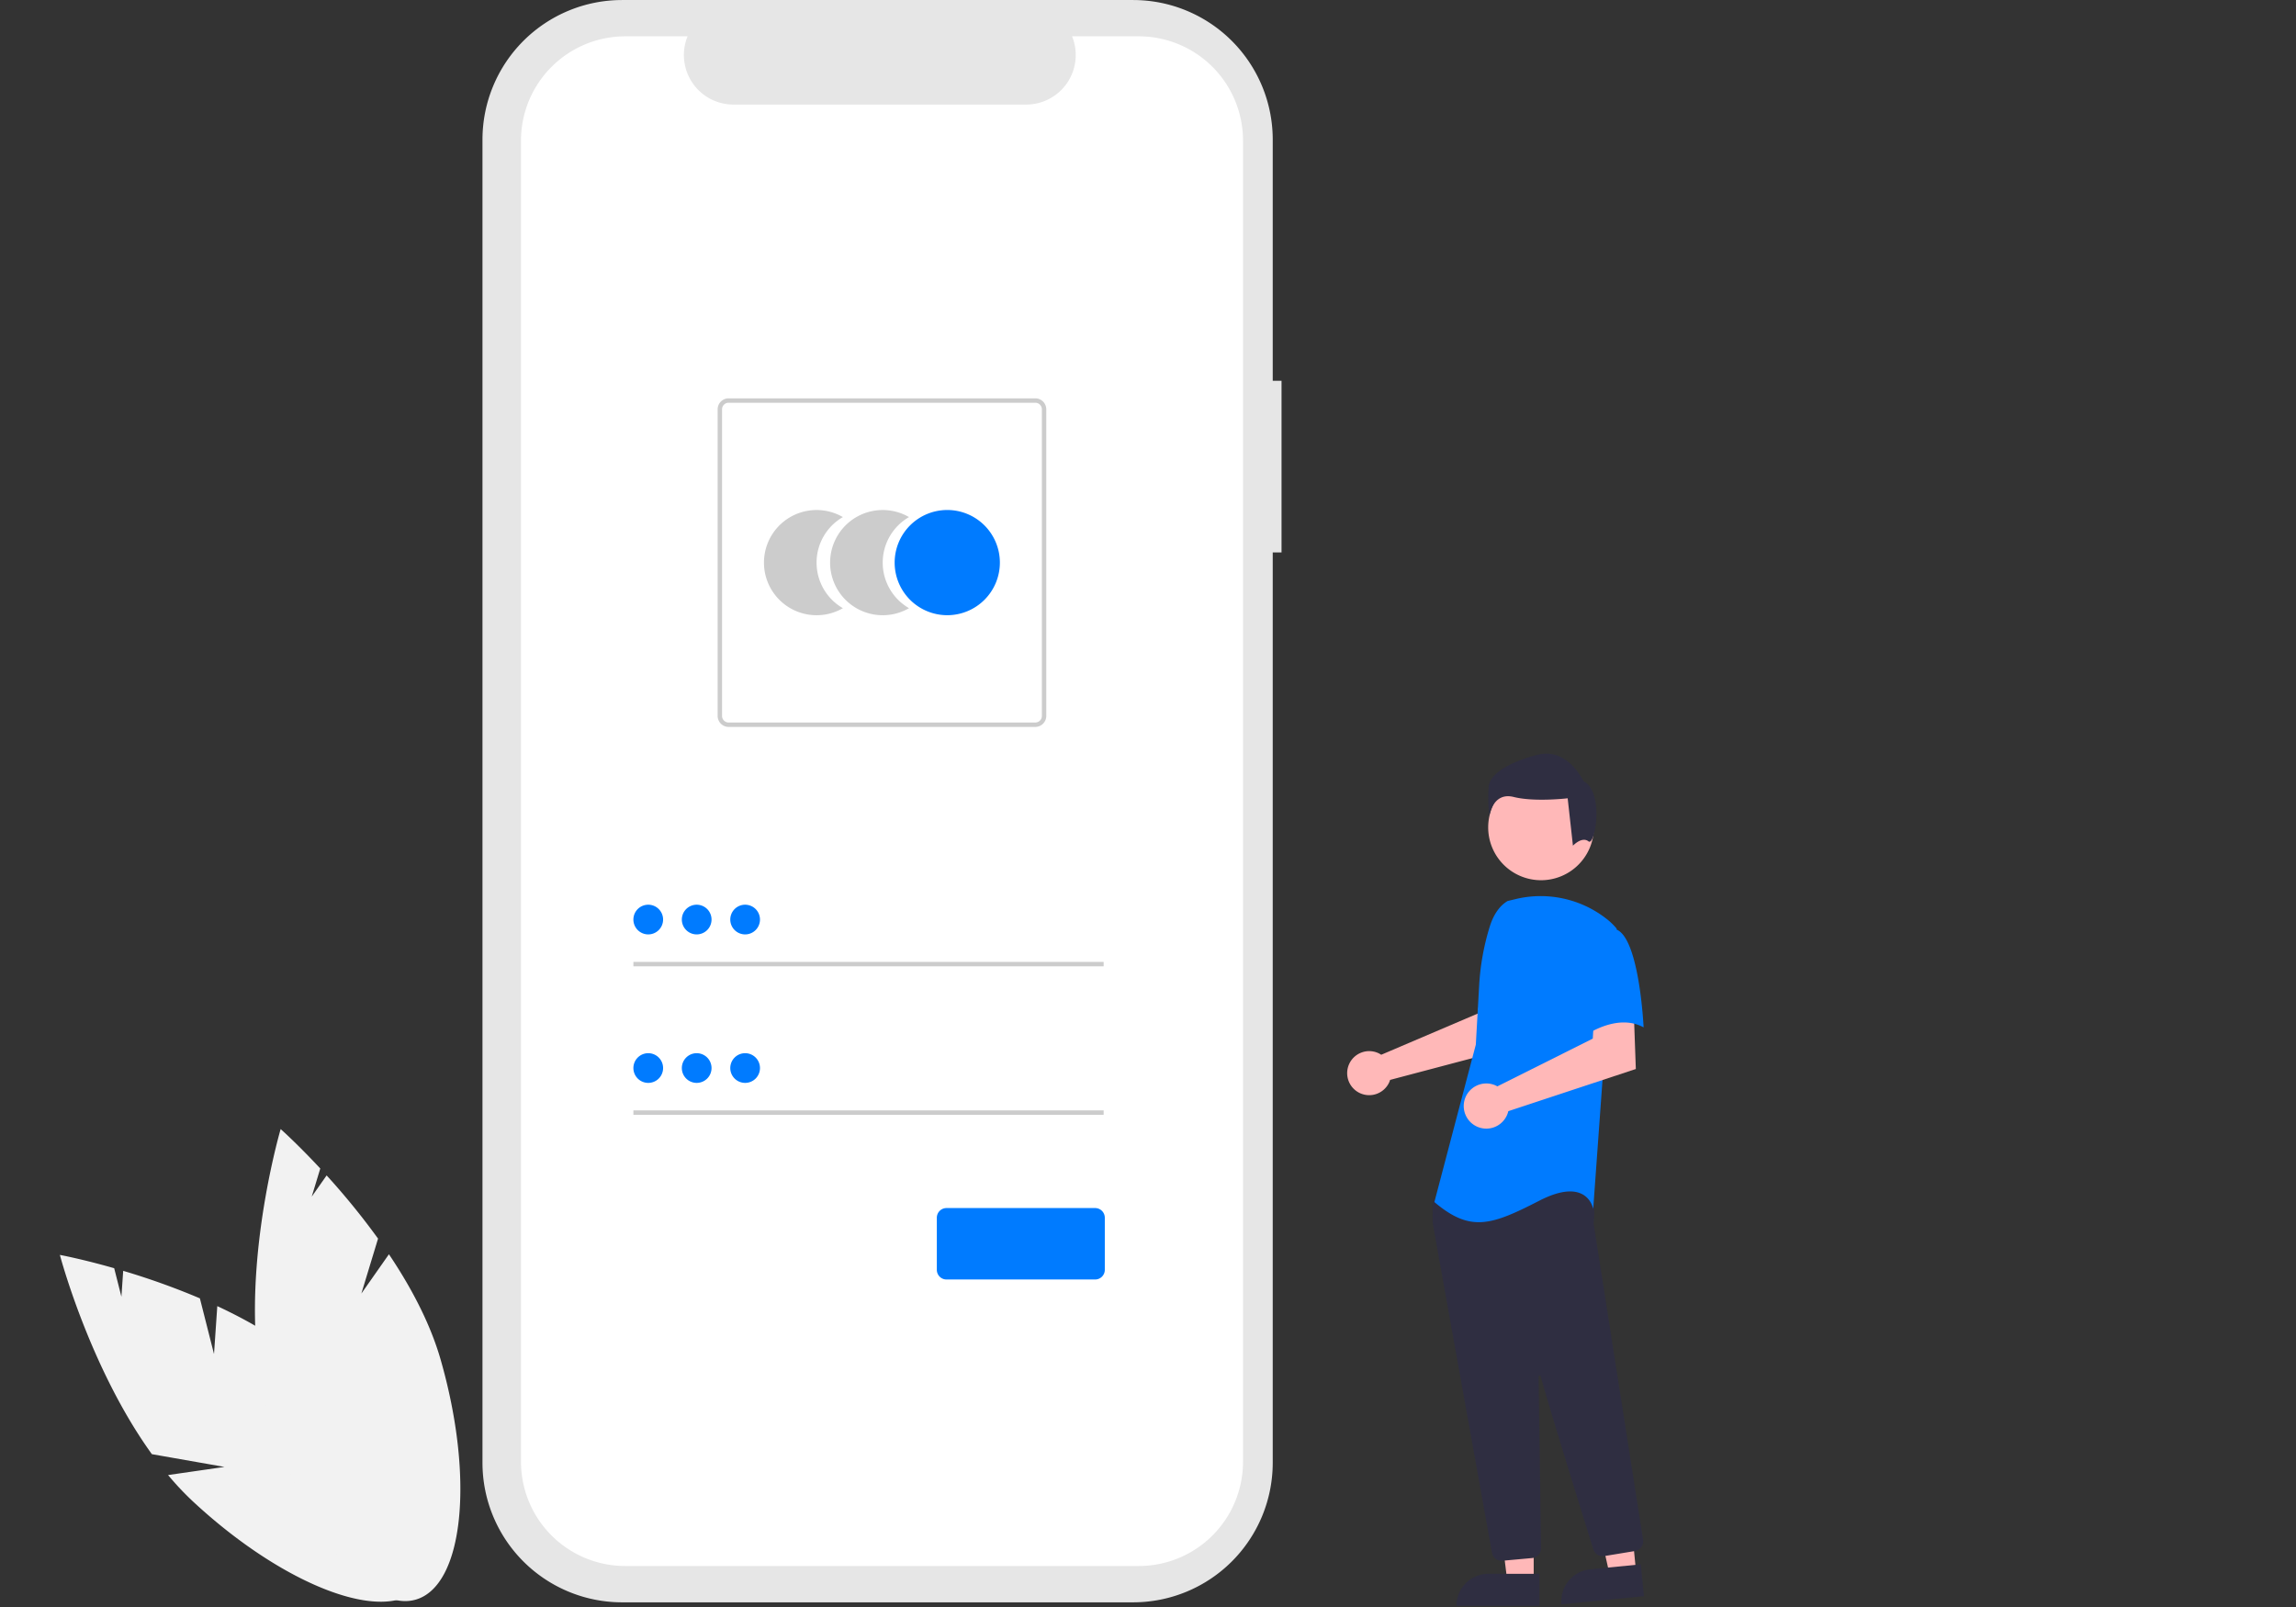 <?xml version="1.0" encoding="utf-8"?>
<svg id="master-artboard" viewBox="0 0 1400 980" version="1.1" xmlns="http://www.w3.org/2000/svg" x="0px" y="0px" style="enable-background:new 0 0 1400 980;" width="1400px" height="980px"><rect x="0" y="0" width="1400" height="980" fill="#333333" stroke="none"/><path id="b3ac2088-de9b-4f7f-bc99-0ed9705c1a9d" data-name="Path 22" d="M747.327,253.445h-4.092v-112.1a64.883,64.883,0,0,0-64.883-64.883H440.845a64.883,64.883,0,0,0-64.883,64.883v615a64.883,64.883,0,0,0,64.883,64.883H678.352a64.883,64.883,0,0,0,64.882-64.883v-423.105h4.092Z" transform="matrix(1.312, 0, 0, 1.312, -199.067, -100.301)" fill="#e6e6e6"/><path id="b2715b96-3117-487c-acc0-20904544b5b7" data-name="Path 23" d="M680.97,93.335h-31a23.02,23.02,0,0,1-21.316,31.714H492.589a23.02,23.02,0,0,1-21.314-31.714H442.319a48.454,48.454,0,0,0-48.454,48.454v614.107a48.454,48.454,0,0,0,48.454,48.454H680.97a48.454,48.454,0,0,0,48.454-48.454h0V141.788a48.454,48.454,0,0,0-48.454-48.453Z" transform="matrix(1.312, 0, 0, 1.312, -199.067, -100.301)" fill="#fff"/><path id="b06d66ec-6c84-45dd-8c27-1263a6253192" data-name="Path 6" d="M531.234,337.965a24.437,24.437,0,0,1,12.23-21.174,24.45,24.45,0,1,0,0,42.345A24.434,24.434,0,0,1,531.234,337.965Z" transform="matrix(1.312, 0, 0, 1.312, -199.067, -100.301)" fill="#ccc"/><path id="e73810fe-4cf4-40cc-8c7c-ca544ce30bd4" data-name="Path 7" d="M561.971,337.965a24.436,24.436,0,0,1,12.23-21.174,24.45,24.45,0,1,0,0,42.345A24.434,24.434,0,0,1,561.971,337.965Z" transform="matrix(1.312, 0, 0, 1.312, -199.067, -100.301)" fill="#ccc"/><path d="M 388.884 261.502 A 24.45 24.45 0 0 1 364.434 285.952 A 24.45 24.45 0 0 1 339.984 261.502 A 24.45 24.45 0 0 1 364.434 237.052 A 24.45 24.45 0 0 1 388.884 261.502 Z" id="a4813fcf-056e-4514-bb8b-e6506f49341f" data-name="Ellipse 1" fill="#007bff" transform="matrix(1.312, 0, 0, 1.312, 99.462, 0)"/><path id="bbe451c3-febc-41ba-8083-4c8307a2e73e" data-name="Path 8" d="M632.872,414.33h-142.5a5.123,5.123,0,0,1-5.117-5.117v-142.5a5.123,5.123,0,0,1,5.117-5.117h142.5a5.123,5.123,0,0,1,5.117,5.117v142.5A5.123,5.123,0,0,1,632.872,414.33Zm-142.5-150.686a3.073,3.073,0,0,0-3.07,3.07v142.5a3.073,3.073,0,0,0,3.07,3.07h142.5a3.073,3.073,0,0,0,3.07-3.07v-142.5a3.073,3.073,0,0,0-3.07-3.07Z" transform="matrix(1.312, 0, 0, 1.312, -199.067, -100.301)" fill="#ccc"/><path d="M 218.562 447.102 H 437.114 V 449.149 H 218.562 V 447.102 Z" id="bb28937d-932f-4fdf-befe-f406e51091fe" data-name="Rectangle 1" fill="#ccc" transform="matrix(1.312, 0, 0, 1.312, 99.462, 0)"/><path d="M 232.366 427.42 A 6.902 6.902 0 0 1 225.464 434.322 A 6.902 6.902 0 0 1 218.562 427.42 A 6.902 6.902 0 0 1 225.464 420.518 A 6.902 6.902 0 0 1 232.366 427.42 Z" id="fcef55fc-4968-45b2-93bb-1a1080c85fc7" data-name="Ellipse 2" fill="#007bff" transform="matrix(1.312, 0, 0, 1.312, 99.462, 0)"/><path d="M 218.562 516.118 H 437.114 V 518.165 H 218.562 V 516.118 Z" id="ff33d889-4c74-4b91-85ef-b4882cc8fe76" data-name="Rectangle 2" fill="#ccc" transform="matrix(1.312, 0, 0, 1.312, 99.462, 0)"/><path d="M 232.366 496.437 A 6.902 6.902 0 0 1 225.464 503.339 A 6.902 6.902 0 0 1 218.562 496.437 A 6.902 6.902 0 0 1 225.464 489.535 A 6.902 6.902 0 0 1 232.366 496.437 Z" id="e8fa0310-b872-4adf-aedd-0c6eda09f3b8" data-name="Ellipse 3" fill="#007bff" transform="matrix(1.312, 0, 0, 1.312, 99.462, 0)"/><path d="M660.69,671.172H591.622a4.505,4.505,0,0,1-4.5-4.5v-24.208a4.505,4.505,0,0,1,4.5-4.5h69.068a4.505,4.505,0,0,1,4.5,4.5v24.208A4.505,4.505,0,0,1,660.69,671.172Z" transform="matrix(1.312, 0, 0, 1.312, -199.067, -100.301)" fill="#007bff"/><path d="M 254.88 427.42 A 6.902 6.902 0 0 1 247.978 434.322 A 6.902 6.902 0 0 1 241.076 427.42 A 6.902 6.902 0 0 1 247.978 420.518 A 6.902 6.902 0 0 1 254.88 427.42 Z" id="e12ee00d-aa4a-4413-a013-11d20b7f97f7" data-name="Ellipse 7" fill="#007bff" transform="matrix(1.312, 0, 0, 1.312, 99.462, 0)"/><path d="M 277.394 427.42 A 6.902 6.902 0 0 1 270.492 434.322 A 6.902 6.902 0 0 1 263.59 427.42 A 6.902 6.902 0 0 1 270.492 420.518 A 6.902 6.902 0 0 1 277.394 427.42 Z" id="f58f497e-6949-45c8-be5f-eee2aa0f6586" data-name="Ellipse 8" fill="#007bff" transform="matrix(1.312, 0, 0, 1.312, 99.462, 0)"/><path d="M 254.88 496.437 A 6.902 6.902 0 0 1 247.978 503.339 A 6.902 6.902 0 0 1 241.076 496.437 A 6.902 6.902 0 0 1 247.978 489.535 A 6.902 6.902 0 0 1 254.88 496.437 Z" id="b4d4939a-c6e6-4f4d-ba6c-e8b05485017d" data-name="Ellipse 9" fill="#007bff" transform="matrix(1.312, 0, 0, 1.312, 99.462, 0)"/><path d="M 277.394 496.437 A 6.902 6.902 0 0 1 270.492 503.339 A 6.902 6.902 0 0 1 263.59 496.437 A 6.902 6.902 0 0 1 270.492 489.535 A 6.902 6.902 0 0 1 277.394 496.437 Z" id="aff120b1-519b-4e96-ac87-836aa55663de" data-name="Ellipse 10" fill="#007bff" transform="matrix(1.312, 0, 0, 1.312, 99.462, 0)"/><path d="M792.253,565.923a10.094,10.094,0,0,1,1.411.787l44.852-19.143,1.601-11.815,17.922-.11-1.059,27.098-59.2,15.656a10.608,10.608,0,0,1-.447,1.208,10.235,10.235,0,1,1-5.079-13.682Z" transform="matrix(1.312, 0, 0, 1.312, -199.067, -100.301)" fill="#ffb8b8"/><path d="M 636.98 735.021 L 624.72 735.021 L 618.888 687.733 L 636.982 687.734 L 636.98 735.021 Z" fill="#ffb8b8" transform="matrix(1.312, 0, 0, 1.312, 99.462, 0)"/><path d="M615.963,731.518h23.644a0,0,0,0,1,0,0v14.887a0,0,0,0,1,0,0H601.076a0,0,0,0,1,0,0v0A14.887,14.887,0,0,1,615.963,731.518Z" fill="#2f2e41" transform="matrix(1.312, 0, 0, 1.312, 99.462, 0)"/><path d="M 684.66 731.557 L 672.459 732.759 L 662.018 686.271 L 680.025 684.497 L 684.66 731.557 Z" fill="#ffb8b8" transform="matrix(1.312, 0, 0, 1.312, 99.462, 0)"/><path d="M891.686,806.128h23.644a0,0,0,0,1,0,0v14.887a0,0,0,0,1,0,0H876.799a0,0,0,0,1,0,0v0A14.887,14.887,0,0,1,891.686,806.128Z" transform="matrix(1.305, -0.129, 0.129, 1.305, -298.019, 20.058)" fill="#2f2e41"/><path d="M 664.954 384.574 A 24.561 24.561 0 0 1 640.393 409.135 A 24.561 24.561 0 0 1 615.831 384.574 A 24.561 24.561 0 0 1 640.393 360.013 A 24.561 24.561 0 0 1 664.954 384.574 Z" fill="#ffb8b8" transform="matrix(1.312, 0, 0, 1.312, 99.462, 0)"/><path d="M849.556,801.919a4.471,4.471,0,0,1-4.415-3.697c-6.346-35.226-27.088-150.405-27.584-153.596a1.427,1.427,0,0,1-.016-.222v-8.588a1.489,1.489,0,0,1,.279-.872l2.74-3.838a1.478,1.478,0,0,1,1.144-.625c15.622-.732,66.784-2.879,69.256.209h0c2.482,3.104,1.605,12.507,1.404,14.36l.01.193,22.985,146.995a4.512,4.512,0,0,1-3.715,5.135l-14.356,2.365a4.521,4.521,0,0,1-5.025-3.093c-4.44-14.188-19.329-61.918-24.489-80.387a.499.499,0,0,0-.98.139c.258,17.605.881,62.523,1.096,78.037l.023,1.671a4.518,4.518,0,0,1-4.093,4.536l-13.844,1.258C849.836,801.914,849.695,801.919,849.556,801.919Z" transform="matrix(1.312, 0, 0, 1.312, -199.067, -100.301)" fill="#2f2e41"/><path id="ae7af94f-88d7-4204-9f07-e3651de85c05" data-name="Path 99" d="M852.381,495.254c-4.286,2.548-6.851,7.23-8.323,11.995a113.681,113.681,0,0,0-4.884,27.159l-1.556,27.6-19.255,73.17c16.689,14.121,26.315,10.912,48.78-.639s25.032,3.851,25.032,3.851l4.492-62.258,6.418-68.032a30.164,30.164,0,0,0-4.861-4.674,49.658,49.658,0,0,0-42.442-8.995Z" transform="matrix(1.312, 0, 0, 1.312, -199.067, -100.301)" fill="#007bff"/><path d="M846.127,580.7a10.526,10.526,0,0,1,1.501.704l44.348-22.197.736-12.026,18.294-1.261.98,27.413L852.72,592.932a10.496,10.496,0,1,1-6.593-12.232Z" transform="matrix(1.312, 0, 0, 1.312, -199.067, -100.301)" fill="#ffb8b8"/><path id="a6768b0e-63d0-4b31-8462-9b2e0b00f0fd" data-name="Path 101" d="M902.766,508.412c10.912,3.851,12.834,45.574,12.834,45.574-12.837-7.06-28.241,4.493-28.241,4.493s-3.209-10.912-7.06-25.032a24.53,24.53,0,0,1,5.134-23.106S891.854,504.558,902.766,508.412Z" transform="matrix(1.312, 0, 0, 1.312, -199.067, -100.301)" fill="#007bff"/><path id="bfd7963f-0cf8-4885-9d3a-2c00bccda2e3" data-name="Path 102" d="M889.991,467.531c-3.06-2.448-7.235,2.002-7.235,2.002l-2.448-22.033s-15.301,1.833-25.093-.612-11.323,8.875-11.323,8.875a78.58,78.58,0,0,1-.306-13.771c.612-5.508,8.568-11.017,22.645-14.689S887.652,439.543,887.652,439.543C897.445,444.439,893.051,469.979,889.991,467.531Z" transform="matrix(1.312, 0, 0, 1.312, -199.067, -100.301)" fill="#2f2e41"/><path id="fa3b9e12-7275-481e-bee9-64fd9595a50d" data-name="Path 1" d="M299.205,705.809l-6.56-25.872a335.967,335.967,0,0,0-35.643-12.788l-.828,12.024-3.358-13.247c-15.021-4.294-25.24-6.183-25.24-6.183s13.8,52.489,42.754,92.617l33.734,5.926-26.207,3.779a135.926,135.926,0,0,0,11.719,12.422c42.115,39.092,89.024,57.028,104.773,40.06s-5.625-62.412-47.74-101.5c-13.056-12.119-29.457-21.844-45.875-29.5Z" transform="matrix(1.312, 0, 0, 1.312, -262.067, -100.301)" fill="#f2f2f2"/><path id="bde08021-c30f-4979-a9d8-cb90b72b5ca2" data-name="Path 2" d="M361.591,677.706l7.758-25.538a335.94,335.94,0,0,0-23.9-29.371l-6.924,9.865,3.972-13.076c-10.641-11.436-18.412-18.335-18.412-18.335s-15.315,52.067-11.275,101.384l25.815,22.51-24.392-10.312a135.919,135.919,0,0,0,3.614,16.694c15.846,55.234,46.731,94.835,68.983,88.451s27.446-56.335,11.6-111.569c-4.912-17.123-13.926-33.926-24.023-48.965Z" transform="matrix(1.312, 0, 0, 1.312, -254.067, -100.301)" fill="#f2f2f2"/></svg>